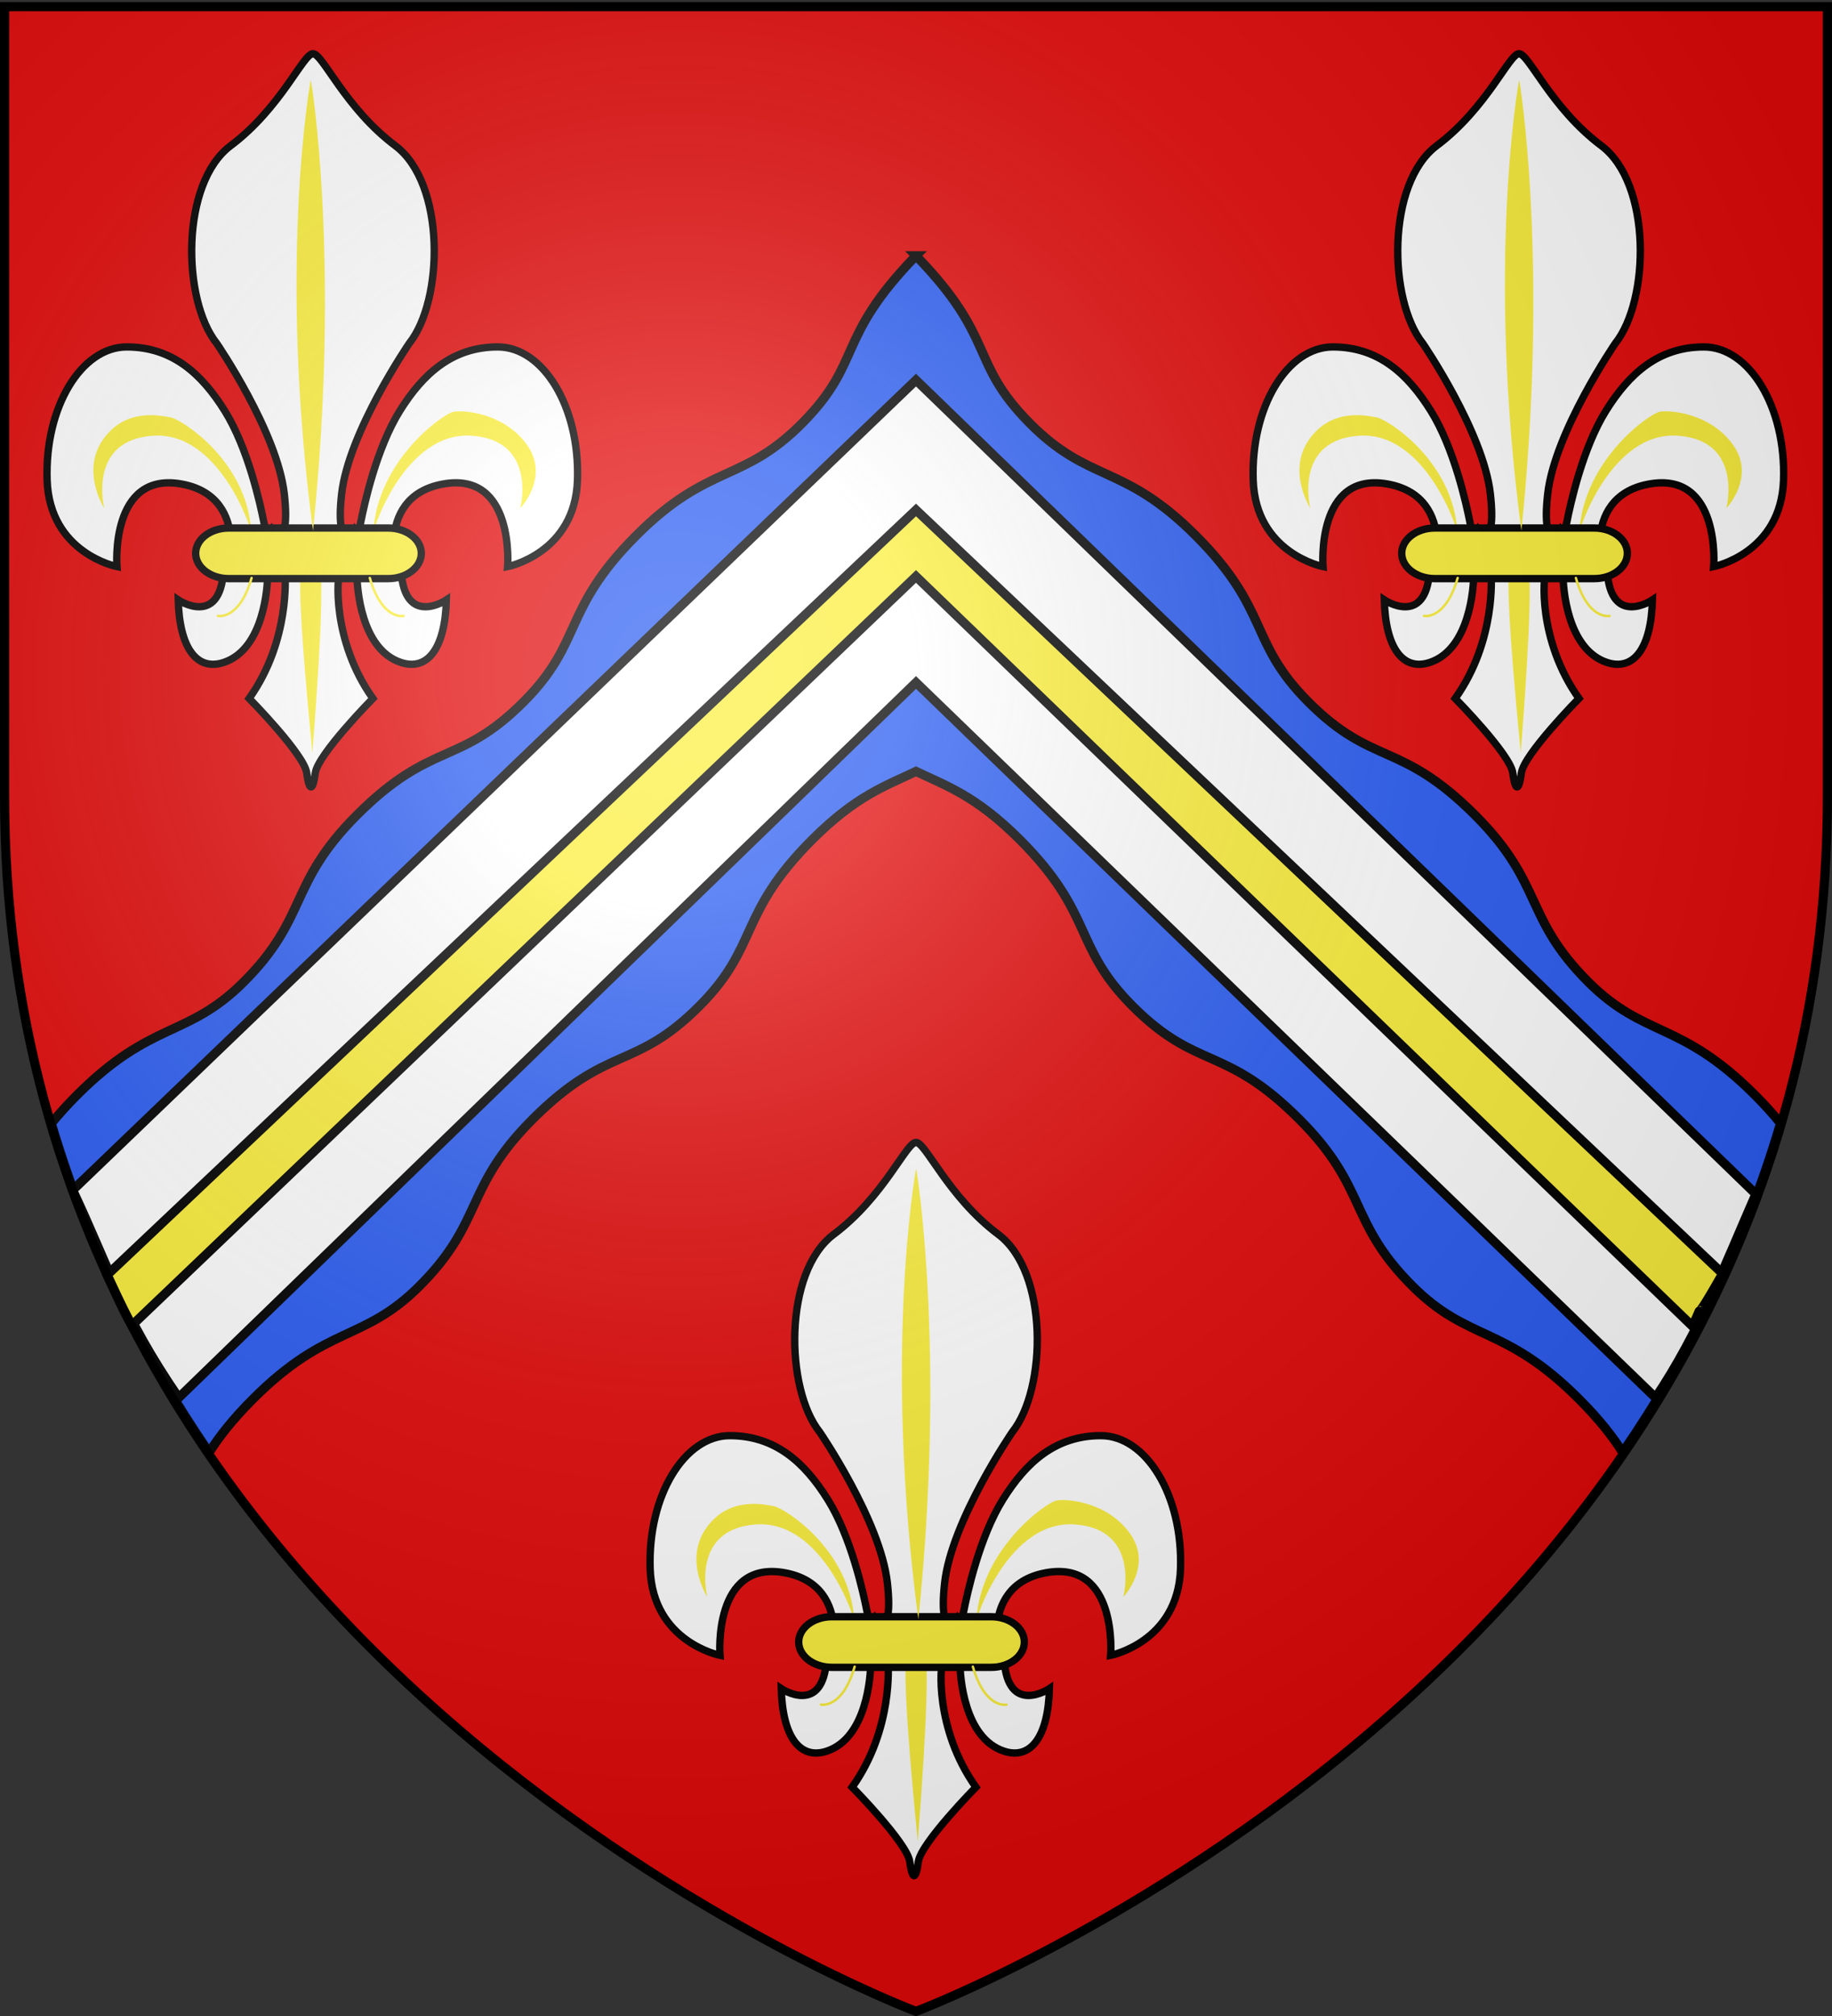<svg xmlns="http://www.w3.org/2000/svg" xmlns:xlink="http://www.w3.org/1999/xlink" width="600" height="660" version="1.0"><rect width="100%" height="100%" fill="#333333" stroke="none"/><desc>Flag of Canton of Valais (Wallis)</desc><defs><pattern id="n" width="63.433" height="32.822" patternTransform="translate(706.076 -110.317)" patternUnits="userSpaceOnUse"><path d="M1 16.188V1m45.974 15.188v15.634H15.96V16.188M31.467 1v15.188M1 31.822h61.433M1 16.188h61.433" style="fill:none;fill-opacity:1;fill-rule:evenodd;stroke:#000;stroke-width:2;stroke-linecap:square;stroke-linejoin:miter;stroke-miterlimit:4;stroke-dasharray:none;stroke-opacity:1;display:inline"/></pattern><pattern xlink:href="#n" id="o" patternTransform="translate(706.076 -110.317)"/><pattern xlink:href="#n" id="p" patternTransform="translate(706.076 -110.317)"/><pattern xlink:href="#n" id="q" patternTransform="translate(706.076 -110.317)"/><pattern xlink:href="#o" id="u" patternTransform="translate(1455.798 -99.233)"/><pattern xlink:href="#p" id="s" patternTransform="translate(1455.798 -99.233)"/><pattern xlink:href="#q" id="r" patternTransform="translate(1455.798 -99.233)"/><pattern xlink:href="#F" id="E" patternTransform="translate(1455.798 -99.233)"/><pattern xlink:href="#G" id="D" patternTransform="translate(1455.798 -99.233)"/><pattern xlink:href="#H" id="C" patternTransform="translate(1455.798 -99.233)"/><pattern xlink:href="#y" id="F" patternTransform="translate(706.076 -110.317)"/><pattern xlink:href="#y" id="G" patternTransform="translate(706.076 -110.317)"/><pattern xlink:href="#y" id="H" patternTransform="translate(706.076 -110.317)"/><pattern id="y" width="63.433" height="32.822" patternTransform="translate(706.076 -110.317)" patternUnits="userSpaceOnUse"><path d="M1 16.188V1m45.974 15.188v15.634H15.96V16.188M31.467 1v15.188M1 31.822h61.433M1 16.188h61.433" style="fill:none;fill-opacity:1;fill-rule:evenodd;stroke:#000;stroke-width:2;stroke-linecap:square;stroke-linejoin:miter;stroke-miterlimit:4;stroke-dasharray:none;stroke-opacity:1;display:inline"/></pattern><g id="f"><path id="e" d="M0 0v1h.5z" transform="rotate(18 3.157 -.5)"/><use xlink:href="#e" width="810" height="540" transform="scale(-1 1)"/></g><g id="g"><use xlink:href="#f" width="810" height="540" transform="rotate(72)"/><use xlink:href="#f" width="810" height="540" transform="rotate(144)"/></g><g id="j"><path id="i" d="M0 0v1h.5z" transform="rotate(18 3.157 -.5)"/><use xlink:href="#i" width="810" height="540" transform="scale(-1 1)"/></g><g id="k"><use xlink:href="#j" width="810" height="540" transform="rotate(72)"/><use xlink:href="#j" width="810" height="540" transform="rotate(144)"/></g><g id="L"><path id="K" d="M0 0v1h.5z" transform="rotate(18 3.157 -.5)"/><use xlink:href="#K" width="810" height="540" transform="scale(-1 1)"/></g><g id="M"><use xlink:href="#L" width="810" height="540" transform="rotate(72)"/><use xlink:href="#L" width="810" height="540" transform="rotate(144)"/></g><g id="aa"><path id="Z" d="M0 0v1h.5z" transform="rotate(18 3.157 -.5)"/><use xlink:href="#Z" width="810" height="540" transform="scale(-1 1)"/></g><g id="ab"><use xlink:href="#aa" width="810" height="540" transform="rotate(72)"/><use xlink:href="#aa" width="810" height="540" transform="rotate(144)"/></g><radialGradient xlink:href="#a" id="at" cx="221.445" cy="226.331" r="300" fx="221.445" fy="226.331" gradientTransform="matrix(1.353 0 0 1.349 -77.63 -85.747)" gradientUnits="userSpaceOnUse"/><linearGradient id="a"><stop offset="0" style="stop-color:white;stop-opacity:.314"/><stop offset=".19" style="stop-color:white;stop-opacity:.251"/><stop offset=".6" style="stop-color:#6b6b6b;stop-opacity:.125"/><stop offset="1" style="stop-color:black;stop-opacity:.125"/></linearGradient></defs><g style="display:inline"><path d="M300 658.5s298.5-112.32 298.5-397.772V2.176H1.5v258.552C1.5 546.18 300 658.5 300 658.5" style="fill:#e20909;fill-opacity:1;fill-rule:evenodd;stroke:none;stroke-width:1px;stroke-linecap:butt;stroke-linejoin:miter;stroke-opacity:1"/><g style="fill:#2b5df2"><path d="M371.444 399.329c-26.468 27.25-17.28 34.484-37.031 54.562-19.753 20.08-30.692 13.13-54.563 37-24.546 24.547-17.181 34.744-37 54.563-21.17 21.17-30.013 12.482-54.562 37.031-22.522 22.522-15.83 33.392-37 54.562-18.467 18.467-30.078 12.516-54.563 37-3.36 3.36-6.128 6.456-8.468 9.344 11.983 40.541 30.16 76.358 51.687 107.719 3.207-5.072 7.598-10.754 14.344-17.5 24.484-24.484 36.096-18.533 54.562-37 21.17-21.17 14.479-32.04 37-54.563 24.55-24.549 33.393-15.83 54.563-37 19.818-19.818 12.484-30.015 37.031-54.562 14.472-14.472 24.19-17.634 34-22.344 9.811 4.71 19.528 7.872 34 22.344 24.547 24.547 17.182 34.744 37 54.562 21.17 21.17 30.013 12.451 54.563 37 22.521 22.522 15.83 33.393 37 54.563 18.467 18.467 30.078 12.516 54.562 37 6.73 6.73 11.108 12.406 14.313 17.469 21.527-31.365 39.738-67.174 51.718-107.719-2.334-2.88-5.088-5.964-8.437-9.313-24.484-24.484-36.096-18.533-54.563-37-21.17-21.17-14.509-32.04-37.03-54.562-24.55-24.55-33.393-15.861-54.563-37.031-19.819-19.819-12.453-30.016-37-54.563-23.871-23.87-34.81-16.92-54.563-37-19.751-20.078-10.531-27.313-37-54.562z" style="fill:#2b5df2;fill-opacity:1;fill-rule:evenodd;stroke:#000;stroke-width:3;stroke-linecap:butt;stroke-linejoin:miter;stroke-miterlimit:4;stroke-opacity:1;stroke-dasharray:none;display:inline" transform="translate(-71.444 -315.598)"/></g><g style="display:inline"><g style="fill:#fff;display:inline"><path d="m-32.747 241.52-276.198 265.212c11.742 24.915 16.002 40.71 34.715 67.946L-32.747 340.52l242.214 234.16c14.32-21.377 22.634-43.252 32.858-66.671z" style="fill:#fff;fill-opacity:1;fill-rule:nonzero;stroke:#000;stroke-width:3;stroke-linecap:butt;stroke-linejoin:miter;stroke-miterlimit:4;stroke-opacity:1;stroke-dasharray:none;stroke-dashoffset:0;marker:none;visibility:visible;display:inline;overflow:visible" transform="translate(332.747 -117.087)"/><path d="m-32.747 284.042-264.917 250.46c2.94 6.081 4.196 9.576 8.067 16.545l256.85-245.24 254.339 245.488c5.659-12.716-2.64 4.744 9.836-17.242z" style="fill:#fcef3c;fill-opacity:1;fill-rule:nonzero;stroke:#000;stroke-width:3;stroke-linecap:butt;stroke-linejoin:miter;stroke-miterlimit:4;stroke-opacity:1;stroke-dasharray:none;stroke-dashoffset:0;marker:none;visibility:visible;display:inline;overflow:visible" transform="translate(332.747 -117.087)"/><g transform="translate(-345.261 171.826)"><path id="aj" d="M456.55 15.86c-.802.435-2.809 21.795 10.833 40.975 0 0-18.055 18.309-18.858 24.411-.802 6.103-2.006 6.103-2.808 0-.803-6.102-18.859-24.41-18.859-24.41 13.643-19.18 11.636-40.54 11.837-40.323l-4.858-14.871c-.567.616 6.81 8.63 4.54-11.713-2.27-20.344-22.13-49.318-22.13-49.318-11.35-14.179-11.917-52.4 4.54-64.73 16.455-12.329 23.763-30.132 26.972-30.132 3.21 0 10.517 17.803 26.973 30.133s15.888 50.55 4.54 64.73c0 0-19.86 28.973-22.13 49.317s5.106 12.33 4.54 11.713z" style="fill:#fff;fill-rule:evenodd;stroke:#000;stroke-width:2.409"/><path id="ak" d="M476.612 14.988c-.803 5.23-10.031-23.975 13.642-28.335S511.52 13.68 511.52 13.68s22.068-4.36 22.87-28.334c.803-23.976-11.235-43.592-26.08-43.592-14.846 0-24.476 8.719-32.1 20.924-7.623 12.206-11.635 30.514-12.839 36.617s-3.611 3.923-3.611 3.923 2.407 9.154 2.407 13.077 1.189 24.466 14.445 28.77c8.787 2.854 14.444-4.794 14.846-20.487 0 0-13.642 9.154-14.846-9.59z" style="fill:#fff;fill-rule:evenodd;stroke:#000;stroke-width:2.409"/><path id="al" d="M418.47 14.988c.803 5.23 10.031-23.975-13.642-28.335S383.563 13.68 383.563 13.68s-22.068-4.36-22.87-28.334c-.803-23.976 11.234-43.592 26.08-43.592s24.475 8.719 32.099 20.924 11.636 30.514 12.84 36.617c1.203 6.103 3.61 3.923 3.61 3.923s-2.407 9.154-2.407 13.077-1.189 24.466-14.445 28.77c-8.787 2.854-14.444-4.794-14.845-20.487 0 0 13.642 9.154 14.845-9.59z" style="fill:#fff;fill-rule:evenodd;stroke:#000;stroke-width:2.409"/><path id="am" d="M379.403-5.447s-7.753-12.031-.376-22.511 18.818-7.806 22.222-7.19c3.405.617 26.386 14.905 26.386 39.872l.567.309c-.283-4.007-11.348-35.756-32.91-34.215-21.563 1.542-15.889 23.735-15.889 23.735" style="fill:#fcef3c;fill-rule:evenodd;stroke-width:3"/><path id="an" d="M447.58 74.654c-8.698-88.054-.587-57.104-.587-57.104h.08c.08 0 7.337-30.95.506 57.104z" style="fill:#fcef3c;fill-rule:evenodd;stroke-width:3"/><path id="ao" d="M515.675-5.447s9.642-10.142 2.265-20.622-20.707-11.584-24.112-10.967-26.385 16.793-26.385 41.76l-.568.309c.284-4.007 11.349-35.756 32.912-34.215 21.562 1.542 15.888 23.735 15.888 23.735" style="fill:#fcef3c;fill-rule:evenodd;stroke-width:3"/><path id="ap" d="M445.658 17.603h-25.483c-5.98 0-10.833-3.71-10.833-8.282s4.853-8.283 10.833-8.283h52.235c5.98 0 10.834 3.711 10.834 8.283s-4.854 8.282-10.834 8.282z" style="fill:#fcef3c;fill-rule:evenodd;stroke:#000;stroke-width:2.409;stroke-linecap:round"/><path id="aq" d="M447.769 1.91c-11.641-88.054-.784-147.338-.784-147.338h.106c.106 0 9.82 59.284.678 147.338" style="fill:#fcef3c;fill-rule:evenodd;stroke-width:3"/><path id="ar" d="M416.627 29.809s7.022 1.525 11.034-12.424" style="fill:none;stroke:#fcef3c;stroke-width:.803;stroke-linecap:round;stroke-linejoin:round;stroke-opacity:1"/><path id="as" d="M477.414 29.809s-7.021 1.525-11.034-12.424" style="fill:none;stroke:#fcef3c;stroke-width:.803;stroke-linecap:round;stroke-linejoin:round;stroke-opacity:1"/><use xlink:href="#aj" width="600" height="660" transform="translate(197.502 356.424)"/><use xlink:href="#ak" width="600" height="660" transform="translate(197.502 356.424)"/><use xlink:href="#al" width="600" height="660" transform="translate(197.502 356.424)"/><use xlink:href="#am" width="600" height="660" transform="translate(197.502 356.424)"/><use xlink:href="#an" width="600" height="660" transform="translate(198.258 356.424)"/><use xlink:href="#ao" width="600" height="660" transform="translate(197.502 356.424)"/><use xlink:href="#ap" width="600" height="660" transform="translate(197.502 356.424)"/><use xlink:href="#aq" width="600" height="660" transform="translate(198.258 356.424)"/><use xlink:href="#ar" width="600" height="660" transform="translate(197.502 356.424)"/><use xlink:href="#as" width="600" height="660" transform="translate(197.502 356.424)"/><use xlink:href="#aj" width="600" height="660" transform="translate(395)"/><use xlink:href="#ak" width="600" height="660" transform="translate(395)"/><use xlink:href="#al" width="600" height="660" transform="translate(395)"/><use xlink:href="#am" width="600" height="660" transform="translate(395)"/><use xlink:href="#an" width="600" height="660" transform="translate(395.755)"/><use xlink:href="#ao" width="600" height="660" transform="translate(395)"/><use xlink:href="#ap" width="600" height="660" transform="translate(395)"/><use xlink:href="#aq" width="600" height="660" transform="translate(395.755)"/><use xlink:href="#ar" width="600" height="660" transform="translate(395)"/><use xlink:href="#as" width="600" height="660" transform="translate(395)"/></g></g></g></g><path d="M300 658.5s298.5-112.32 298.5-397.772V2.176H1.5v258.552C1.5 546.18 300 658.5 300 658.5" style="opacity:1;fill:url(#at);fill-opacity:1;fill-rule:evenodd;stroke:none;stroke-width:1px;stroke-linecap:butt;stroke-linejoin:miter;stroke-opacity:1"/><path d="M300 658.5S1.5 546.18 1.5 260.728V2.176h597v258.552C598.5 546.18 300 658.5 300 658.5z" style="opacity:1;fill:none;fill-opacity:1;fill-rule:evenodd;stroke:#000;stroke-width:3;stroke-linecap:butt;stroke-linejoin:miter;stroke-miterlimit:4;stroke-dasharray:none;stroke-opacity:1"/></svg>